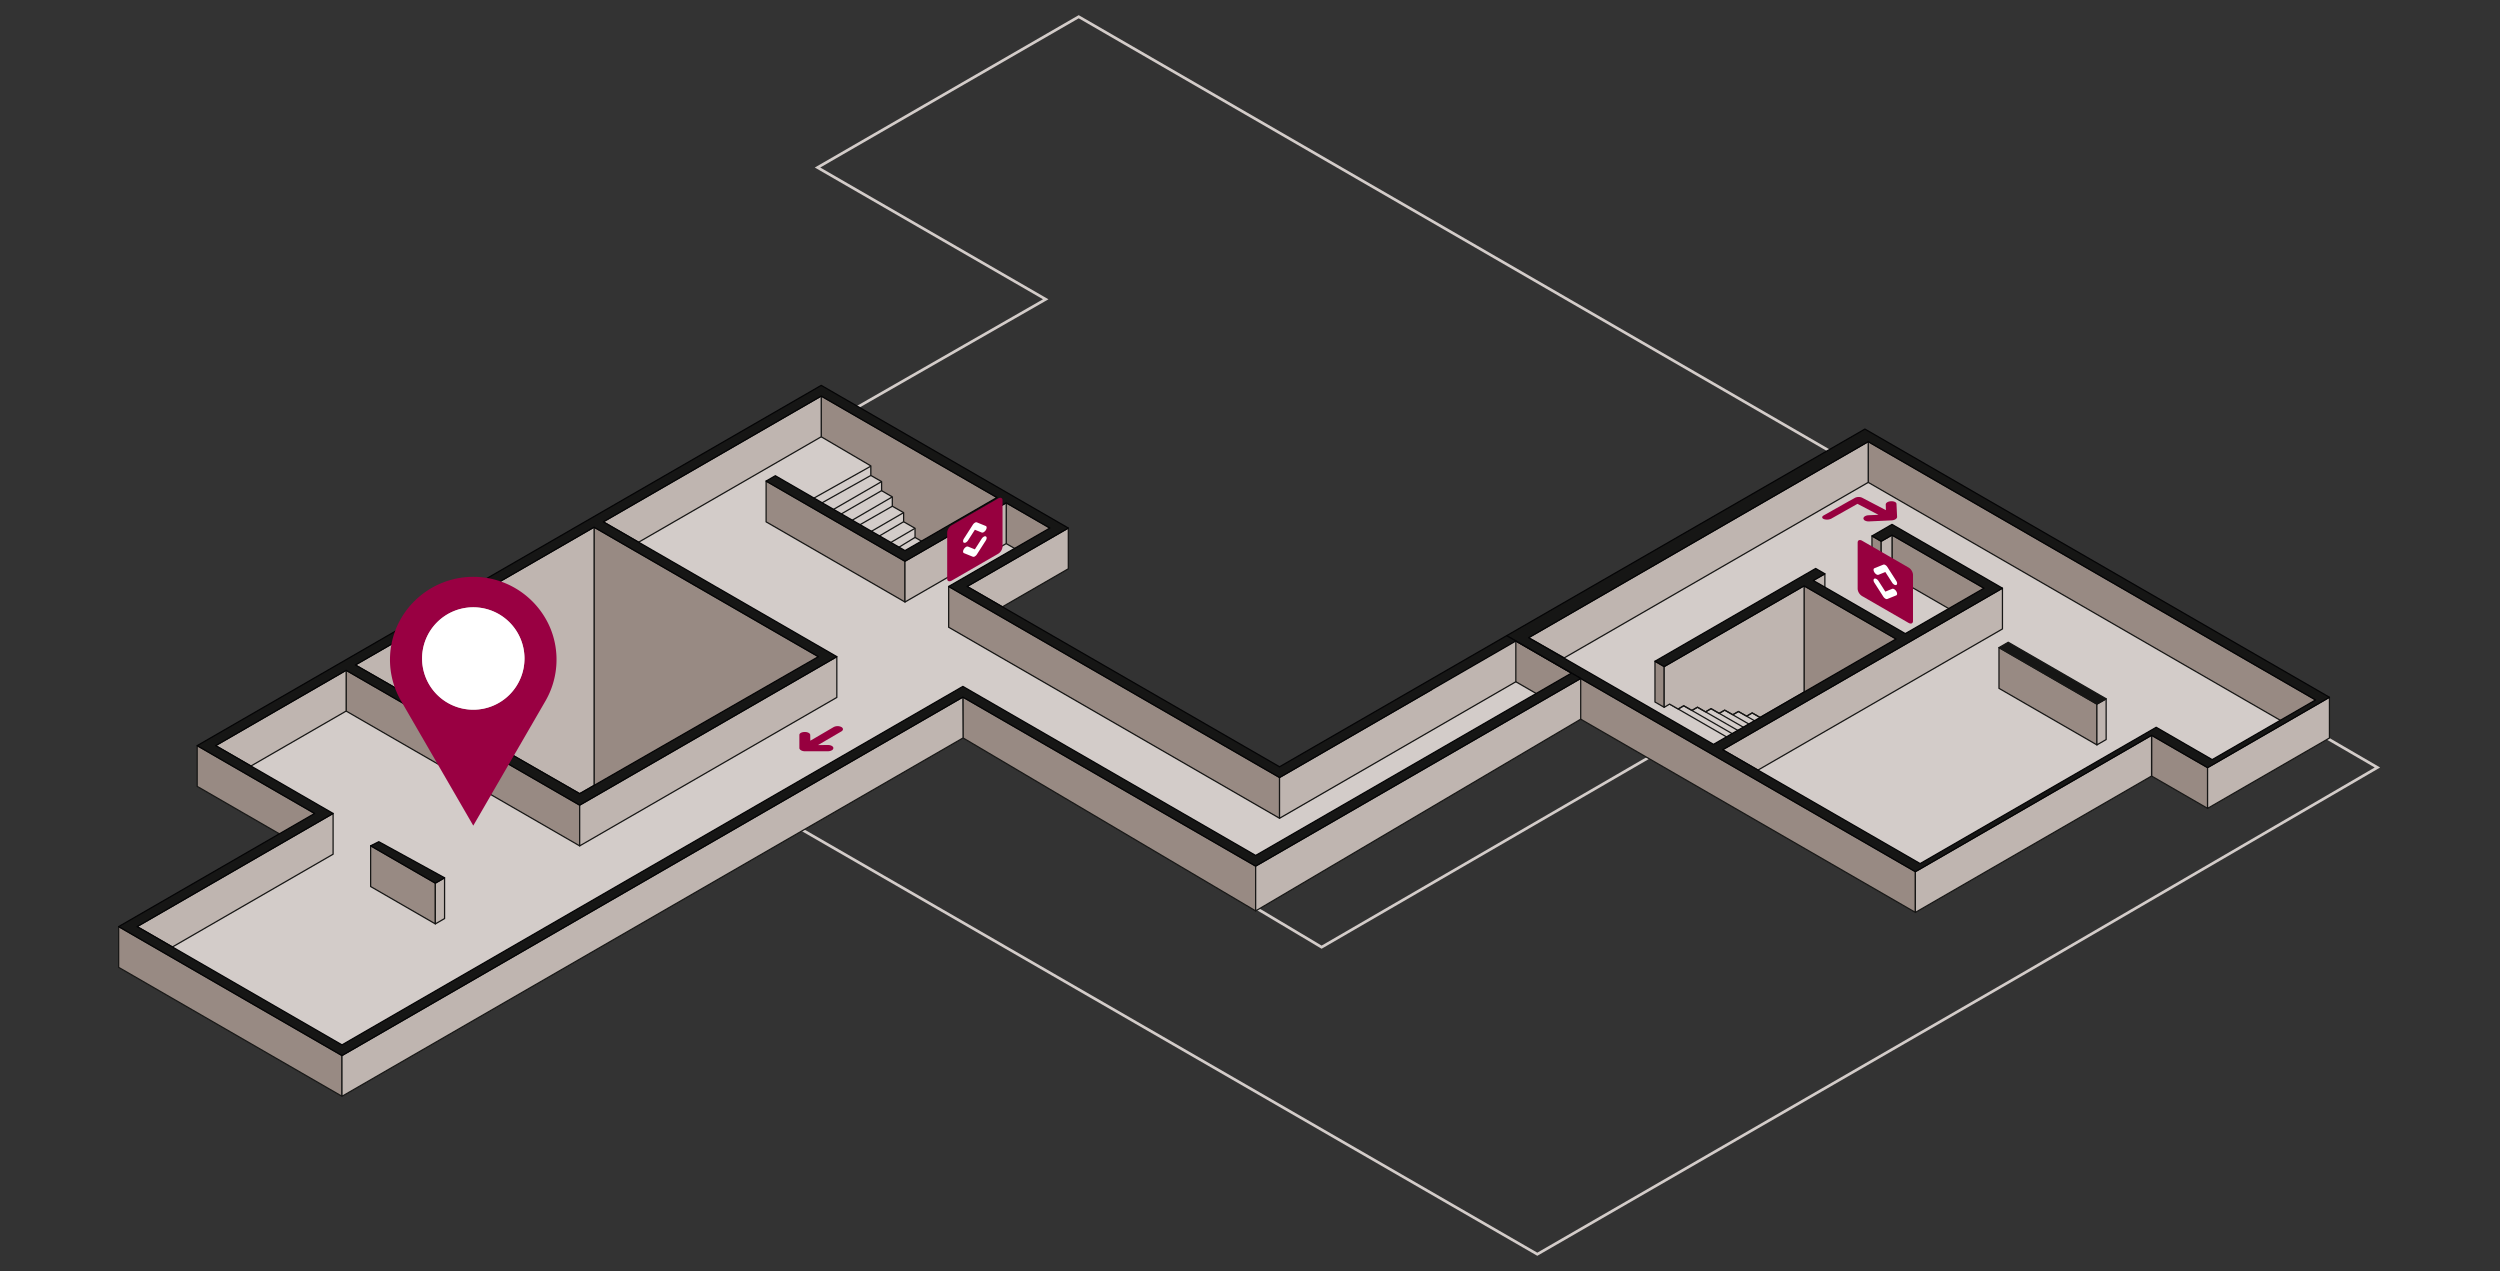 <?xml version="1.0" encoding="UTF-8"?> <svg xmlns="http://www.w3.org/2000/svg" xmlns:xlink="http://www.w3.org/1999/xlink" width="990.31" height="503.55" viewBox="0 0 990.31 503.55"><rect x="0" y="0" width="990.31" height="503.55" fill="#333333" stroke="none"/><defs><clipPath id="clip-P2-S08"><rect width="990.31" height="503.55"></rect></clipPath></defs><g id="P2-S08" clip-path="url(#clip-P2-S08)"><rect width="990.31" height="503.55" fill="rgba(255,255,255,0)"></rect><g id="Grupo_477" data-name="Grupo 477" transform="translate(-66 -455.432)"><g id="Grupo_462" data-name="Grupo 462"><path id="Trazado_883" data-name="Trazado 883" d="M1001.364,241.631l37.408-21.683,1.6-.93-1.6-.941-93.712-55.222,86.161-49.363,1.636-.936-1.632-.943L942.46,60.36,1044.839,1.252l310.564,179.6L1124.4,312.635ZM1044.839,0,940.293,60.36l90.4,52.19-87.78,50.29,95.319,56.17L999.2,241.632l125.193,72.254L1357.578,180.86Z" transform="translate(-551.538 461.432)" fill="#d3ccc9"></path><path id="Trazado_884" data-name="Trazado 884" d="M925.366,560.794l65.788-35.812,141.5,84.431.547.327.552-.32,130.413-75.611,103.7,60.243.54.314.543-.311,93.037-53.275,21.655,11.812.543.3.531-.317,44.8-26.752,20.841,12.118-139.879,81.431L1218.648,730.121Zm-2.216-.028,295.5,170.606,192.371-111.066,141.493-82.37-23-13.376-45.35,27.079-22.187-12.1-93.562,53.576-104.245-60.56-130.957,75.927L991.178,523.734Z" transform="translate(-543.685 221.518)" fill="#d3ccc9"></path><path id="Trazado_885" data-name="Trazado 885" d="M519.907,565.918,765.933,423.967l115.9,68.518,128.762-75.945L984.9,401.7l-93.6,54.081L760.223,380.109l45.691-23.378-96.1-56.24L462.547,443.158l46.526,26.861L431.44,514.841Z" transform="translate(-318.439 323.782)" fill="#d3ccc9"></path><path id="Trazado_886" data-name="Trazado 886" d="M1446.011,414.831l161.913,93.486,93.563-54.028,22.187,12.81,48.273-27.871L1589.24,333.743Z" transform="translate(-783.198 308.549)" fill="#d3ccc9"></path><path id="Trazado_887" data-name="Trazado 887" d="M574.7,599.677v0Z" transform="translate(-384.063 194.124)" fill="#988a83"></path><path id="Línea_389" data-name="Línea 389" d="M0,16.393a.25.25,0,0,1-.25-.25V0A.25.25,0,0,1,0-.25.25.25,0,0,1,.25,0V16.143A.25.25,0,0,1,0,16.393Z" transform="translate(190.634 777.659)" fill="#161615"></path><path id="Trazado_888" data-name="Trazado 888" d="M615.637,607.171v16.143l25.63,14.8V621.968Z" transform="translate(-402.818 183.297)" fill="#988a83"></path><path id="Trazado_889" data-name="Trazado 889" d="M641.267,638.361a.25.25,0,0,1-.125-.034l-25.63-14.8a.25.25,0,0,1-.125-.216V607.171a.25.25,0,0,1,.375-.216l25.63,14.8a.25.25,0,0,1,.125.216v16.143a.25.25,0,0,1-.25.25Zm-25.38-15.192,25.13,14.509V622.113L615.887,607.6Z" transform="translate(-402.818 183.297)" fill="#161615"></path><path id="Trazado_890" data-name="Trazado 890" d="M959.724,388.489V372.346l-55.016-31.763v16.143Z" transform="translate(-535.236 305.417)" fill="#988a83"></path><path id="Trazado_891" data-name="Trazado 891" d="M959.724,388.739a.25.25,0,0,1-.125-.033l-55.016-31.763a.25.25,0,0,1-.125-.217V340.583a.25.25,0,0,1,.375-.217l55.016,31.763a.25.25,0,0,1,.125.217v16.143a.25.25,0,0,1-.25.25Zm-54.766-32.158,54.516,31.475V372.49l-54.516-31.475Z" transform="translate(-535.236 305.417)" fill="#161615"></path><path id="Trazado_892" data-name="Trazado 892" d="M1097.506,382.614V366.471l-17.292-9.985v16.143Z" transform="translate(-615.633 298.132)" fill="#988a83"></path><path id="Trazado_893" data-name="Trazado 893" d="M1097.506,382.864a.25.25,0,0,1-.125-.034l-17.292-9.985a.25.25,0,0,1-.125-.216V356.486a.25.25,0,0,1,.375-.216l17.292,9.985a.25.25,0,0,1,.125.216v16.143a.25.25,0,0,1-.25.25Zm-17.042-10.379,16.792,9.7V366.615l-16.792-9.7Z" transform="translate(-615.633 298.132)" fill="#161615"></path><path id="Trazado_894" data-name="Trazado 894" d="M1014.612,318.612v16.143l-30.006,1.09-2.453-1.43V330.81l-4.523-2.6V324.6l-4.48-2.539v-3.691L968.9,315.9v-3.584l-4.264-2.443v-3.786l-19.648-11.529-.006-16.139Z" transform="translate(-553.687 333.894)" fill="#988a83"></path><path id="Trazado_895" data-name="Trazado 895" d="M984.607,336.095a.25.25,0,0,1-.126-.034l-2.453-1.43a.25.25,0,0,1-.124-.216v-3.461l-4.4-2.531a.25.25,0,0,1-.125-.217v-3.46l-4.353-2.467a.25.25,0,0,1-.127-.217v-3.547l-4.122-2.4a.25.25,0,0,1-.124-.216v-3.439l-4.138-2.371a.25.25,0,0,1-.126-.217v-3.643L944.866,294.77a.25.25,0,0,1-.123-.216l-.006-16.139a.25.25,0,0,1,.375-.217l69.626,40.2a.25.25,0,0,1,.125.217v16.143a.25.25,0,0,1-.241.25l-30.006,1.09Zm-2.2-1.823,2.267,1.321,29.693-1.079V318.756l-69.126-39.908.006,15.563,19.525,11.456a.25.25,0,0,1,.123.216v3.642l4.138,2.371a.25.25,0,0,1,.126.217v3.441l4.122,2.4a.25.25,0,0,1,.124.216v3.545l4.353,2.467a.25.25,0,0,1,.127.217v3.461l4.4,2.531a.25.25,0,0,1,.125.217Z" transform="translate(-553.687 333.894)" fill="#161615"></path><path id="Trazado_896" data-name="Trazado 896" d="M1048.536,498.468l115.977,66.958v17.748l-115.976-68.564V498.468" transform="translate(-601.121 233.092)" fill="#988a83"></path><path id="Trazado_897" data-name="Trazado 897" d="M1164.512,583.424a.249.249,0,0,1-.127-.035l-115.976-68.564a.25.25,0,0,1-.123-.215V498.472a.243.243,0,0,1,0-.027.25.25,0,0,1,.387-.187l115.964,66.951a.25.25,0,0,1,.125.216v17.748a.25.25,0,0,1-.25.25Zm-115.726-68.956,115.476,68.268V565.57L1048.786,498.9Z" transform="translate(-601.121 233.092)" fill="#161615"></path><path id="Trazado_898" data-name="Trazado 898" d="M1554.441,472.283l3.657,2.111v16.143l-3.657-2.111Z" transform="translate(-832.869 245.087)" fill="#988a83"></path><path id="Trazado_899" data-name="Trazado 899" d="M1558.1,490.787a.25.25,0,0,1-.125-.033l-3.657-2.111a.25.25,0,0,1-.125-.217V472.283a.25.25,0,0,1,.375-.217l3.657,2.111a.25.25,0,0,1,.125.217v16.143a.25.25,0,0,1-.25.25Zm-3.407-2.506,3.157,1.823V474.538l-3.157-1.823Z" transform="translate(-832.869 245.087)" fill="#161615"></path><path id="Trazado_900" data-name="Trazado 900" d="M1713.061,380.7l3.657,2.111v16.143l-3.657-2.111Z" transform="translate(-905.531 287.038)" fill="#988a83"></path><path id="Trazado_901" data-name="Trazado 901" d="M1716.718,399.208a.25.25,0,0,1-.125-.034l-3.657-2.111a.25.25,0,0,1-.125-.216V380.7a.25.25,0,0,1,.375-.216l3.657,2.111a.25.25,0,0,1,.125.216v16.143a.25.25,0,0,1-.25.25Zm-3.407-2.506,3.157,1.823V382.959l-3.157-1.823Z" transform="translate(-905.531 287.038)" fill="#161615"></path><path id="Trazado_902" data-name="Trazado 902" d="M1727.7,380.04v16.143l36.448,21.047V401.087L1727.7,380.042" transform="translate(-912.236 287.342)" fill="#988a83"></path><path id="Trazado_903" data-name="Trazado 903" d="M1764.15,417.48a.25.25,0,0,1-.125-.034L1727.577,396.4a.25.25,0,0,1-.125-.216V380.04h.248l.124-.214,36.452,21.045a.25.25,0,0,1,.125.216V417.23a.25.25,0,0,1-.25.25Zm-36.2-21.441L1763.9,416.8V401.232l-35.948-20.755Z" transform="translate(-912.236 287.342)" fill="#161615"></path><path id="Trazado_904" data-name="Trazado 904" d="M1844.7,500.845V484.7L1805.9,462.3v16.143Z" transform="translate(-948.061 249.658)" fill="#988a83"></path><path id="Trazado_905" data-name="Trazado 905" d="M1844.7,501.095a.25.25,0,0,1-.125-.033l-38.793-22.4a.25.25,0,0,1-.125-.217V462.3a.25.25,0,0,1,.375-.217l38.793,22.4a.25.25,0,0,1,.125.217v16.143a.25.25,0,0,1-.25.25ZM1806.155,478.3l38.293,22.109V484.846l-38.293-22.108Z" transform="translate(-948.061 249.658)" fill="#161615"></path><path id="Trazado_906" data-name="Trazado 906" d="M1887.534,430.207V414.065L1710.313,311.745v16.143Z" transform="translate(-904.271 318.626)" fill="#988a83"></path><path id="Trazado_907" data-name="Trazado 907" d="M1887.534,430.457a.25.25,0,0,1-.125-.034L1710.188,328.1a.25.25,0,0,1-.125-.217V311.745a.25.25,0,0,1,.375-.216l177.221,102.319a.25.25,0,0,1,.125.216v16.143a.25.25,0,0,1-.25.25ZM1710.563,327.744l176.721,102.03V414.209l-176.721-102.03Z" transform="translate(-904.271 318.626)" fill="#161615"></path><path id="Trazado_908" data-name="Trazado 908" d="M1917.441,526.4v16.143l22.187,12.809V539.209Z" transform="translate(-999.153 220.297)" fill="#988a83"></path><path id="Trazado_909" data-name="Trazado 909" d="M1939.627,555.6a.25.25,0,0,1-.125-.034l-22.187-12.809a.25.25,0,0,1-.125-.216V526.4a.25.25,0,0,1,.375-.216l22.187,12.81a.25.25,0,0,1,.125.216v16.143a.25.25,0,0,1-.25.25Zm-21.937-13.2,21.687,12.521V539.353l-21.687-12.521Z" transform="translate(-999.153 220.297)" fill="#161615"></path><path id="Trazado_910" data-name="Trazado 910" d="M1663.426,417.152v42.333l36.448-5.147V438.2Z" transform="translate(-882.794 270.341)" fill="#988a83"></path><path id="Trazado_911" data-name="Trazado 911" d="M1663.426,459.736a.25.25,0,0,1-.25-.25V417.152a.25.25,0,0,1,.375-.217L1700,437.979a.25.25,0,0,1,.125.217v16.143a.25.25,0,0,1-.215.248l-36.448,5.147Zm.25-42.15V459.2l35.948-5.077V438.34Z" transform="translate(-882.794 270.341)" fill="#161615"></path><path id="Trazado_912" data-name="Trazado 912" d="M1446.011,453.587l161.913,93.481v16.143L1446.011,469.73Z" transform="translate(-783.198 253.651)" fill="#988a83"></path><path id="Trazado_913" data-name="Trazado 913" d="M1607.924,563.461a.25.25,0,0,1-.125-.034l-161.913-93.481a.25.25,0,0,1-.125-.216V453.587a.25.25,0,0,1,.375-.216l161.913,93.481a.25.25,0,0,1,.125.216v16.143a.25.25,0,0,1-.25.25Zm-161.663-93.875,161.413,93.192V547.212L1446.261,454.02Z" transform="translate(-783.198 253.651)" fill="#161615"></path><path id="Trazado_914" data-name="Trazado 914" d="M1038.145,417.623v16.143l131.073,75.675V493.3Z" transform="translate(-596.362 270.126)" fill="#988a83"></path><path id="Trazado_915" data-name="Trazado 915" d="M1169.218,509.691a.25.25,0,0,1-.125-.034L1038.02,433.982a.25.25,0,0,1-.125-.216V417.623a.25.25,0,0,1,.375-.216l131.073,75.675a.25.25,0,0,1,.125.216v16.143a.25.25,0,0,1-.25.25ZM1038.4,433.622l130.573,75.386V493.442L1038.4,418.056Z" transform="translate(-596.362 270.126)" fill="#161615"></path><path id="Trazado_916" data-name="Trazado 916" d="M597.726,478.9l92.512,53.412v16.143l-92.512-53.412V478.9" transform="translate(-394.612 242.057)" fill="#988a83"></path><path id="Trazado_917" data-name="Trazado 917" d="M690.238,548.7a.25.25,0,0,1-.125-.034L597.6,495.256a.25.25,0,0,1-.125-.217V478.9a.25.25,0,0,1,.375-.216l92.512,53.412a.25.25,0,0,1,.125.216v16.143a.25.25,0,0,1-.25.25ZM597.976,494.9l92.012,53.123V532.452l-92.012-53.123Z" transform="translate(-394.612 242.057)" fill="#161615"></path><path id="Trazado_918" data-name="Trazado 918" d="M778.943,374.27l88.856,51.3v16.143l-88.856,47.867Z" transform="translate(-477.625 289.985)" fill="#988a83"></path><path id="Trazado_919" data-name="Trazado 919" d="M778.943,489.832a.25.25,0,0,1-.25-.25V374.27a.25.25,0,0,1,.375-.216l88.856,51.3a.25.25,0,0,1,.125.216v16.143a.25.25,0,0,1-.131.22L779.062,489.8A.25.25,0,0,1,778.943,489.832Zm.25-115.128V489.163l88.356-47.6V425.716Z" transform="translate(-477.625 289.985)" fill="#161615"></path><path id="Trazado_920" data-name="Trazado 920" d="M535.369,576.971V560.828l-46.526-26.862v16.142Z" transform="translate(-344.735 216.831)" fill="#988a83"></path><path id="Trazado_921" data-name="Trazado 921" d="M535.369,577.221a.25.25,0,0,1-.125-.034l-46.526-26.862a.25.25,0,0,1-.125-.216V533.966a.25.25,0,0,1,.375-.216l46.526,26.862a.25.25,0,0,1,.125.216v16.142a.25.25,0,0,1-.25.25Zm-46.276-27.256,46.026,26.573V560.972L489.093,534.4Z" transform="translate(-344.735 216.831)" fill="#161615"></path><path id="Trazado_922" data-name="Trazado 922" d="M431.439,666.244l88.468,51.077v16.143l-88.468-51.077Z" transform="translate(-318.439 156.236)" fill="#988a83"></path><path id="Trazado_923" data-name="Trazado 923" d="M519.907,733.714a.25.25,0,0,1-.125-.034L431.314,682.6a.25.25,0,0,1-.125-.216V666.244a.25.25,0,0,1,.375-.216L520.032,717.1a.25.25,0,0,1,.125.216v16.143a.25.25,0,0,1-.25.25Zm-88.218-51.471,87.968,50.788V717.465l-87.968-50.789Z" transform="translate(-318.439 156.236)" fill="#161615"></path><line id="Línea_390" data-name="Línea 390" x2="22.558" y2="13" transform="translate(727.373 734.344)" fill="#988a83"></line><path id="Línea_391" data-name="Línea 391" d="M22.433,13.217-.125.217l.25-.433,22.558,13Z" transform="translate(727.373 734.344)" fill="#161615"></path><path id="Trazado_924" data-name="Trazado 924" d="M2006.655,498.607V514.75l-48.273,27.87V526.478Z" transform="translate(-1017.908 233.028)" fill="#bfb5b0"></path><path id="Trazado_925" data-name="Trazado 925" d="M1958.382,542.87a.25.25,0,0,1-.25-.25V526.478a.25.25,0,0,1,.125-.216l48.273-27.871a.25.25,0,0,1,.375.217V514.75a.25.25,0,0,1-.125.216l-48.273,27.87A.25.25,0,0,1,1958.382,542.87Zm.25-16.248v15.565l47.773-27.581V499.04Z" transform="translate(-1017.908 233.028)" fill="#161615"></path><path id="Trazado_926" data-name="Trazado 926" d="M1838.352,542.542V526.4l-93.562,54.023v16.143Z" transform="translate(-920.064 220.297)" fill="#bfb5b0"></path><path id="Trazado_927" data-name="Trazado 927" d="M1744.79,596.814a.25.25,0,0,1-.25-.25V580.421a.25.25,0,0,1,.125-.216l93.563-54.023a.25.25,0,0,1,.375.216v16.143a.25.25,0,0,1-.125.216l-93.562,54.023A.25.25,0,0,1,1744.79,596.814Zm.25-16.249v15.566L1838.1,542.4V526.832Z" transform="translate(-920.064 220.297)" fill="#161615"></path><path id="Trazado_928" data-name="Trazado 928" d="M1881.146,499.739l-3.656,2.111v16.143l3.656-2.111Z" transform="translate(-980.852 232.51)" fill="#bfb5b0"></path><path id="Trazado_929" data-name="Trazado 929" d="M1877.49,518.243a.25.25,0,0,1-.25-.25V501.849a.25.25,0,0,1,.125-.216l3.656-2.111a.25.25,0,0,1,.375.216v16.143a.25.25,0,0,1-.125.216l-3.656,2.111A.25.25,0,0,1,1877.49,518.243Zm.25-16.249V517.56l3.156-1.822V500.172Z" transform="translate(-980.852 232.51)" fill="#161615"></path><path id="Trazado_930" data-name="Trazado 930" d="M1724.087,380.04l-4.279,2.471v16.143l4.279-2.471V380.044" transform="translate(-908.62 287.342)" fill="#bfb5b0"></path><path id="Trazado_931" data-name="Trazado 931" d="M1719.808,398.9a.25.25,0,0,1-.25-.25V382.511a.25.25,0,0,1,.125-.216l4.279-2.471.127.22h.248v16.139a.25.25,0,0,1-.125.217l-4.279,2.471A.25.25,0,0,1,1719.808,398.9Zm.25-16.248v15.565l3.779-2.182V380.473Z" transform="translate(-908.62 287.342)" fill="#161615"></path><path id="Trazado_932" data-name="Trazado 932" d="M1616.593,417.152v42.086L1599.161,469.3l-3.125-1.8-2.192,1.272-3.259-1.843-2.192,1.272-3.242-1.806-2.192,1.272-3.208-1.856-2.192,1.272-3.194-1.845-2.192,1.272-3.247-1.842-2.192,1.272-3.4-1.94-2.144,1.281V449.14Z" transform="translate(-835.96 270.341)" fill="#bfb5b0"></path><path id="Trazado_933" data-name="Trazado 933" d="M1599.161,469.548a.249.249,0,0,1-.125-.033l-3-1.725-2.067,1.2a.25.25,0,0,1-.249,0l-3.134-1.772-2.068,1.2a.25.25,0,0,1-.247,0l-3.118-1.737-2.069,1.2a.25.25,0,0,1-.251,0l-3.082-1.783-2.067,1.2a.25.25,0,0,1-.25,0l-3.069-1.772-2.067,1.2a.25.25,0,0,1-.249,0l-3.122-1.771-2.068,1.2a.25.25,0,0,1-.249,0l-3.274-1.868-2.019,1.206a.25.25,0,0,1-.378-.215V449.14a.25.25,0,0,1,.125-.217l55.4-31.987a.25.25,0,0,1,.375.217v42.086a.25.25,0,0,1-.125.217l-17.432,10.059A.25.25,0,0,1,1599.161,469.548Zm-3.125-2.3a.25.25,0,0,1,.125.033l3,1.725,17.182-9.915V417.585l-54.9,31.7v15.558l1.766-1.055a.25.25,0,0,1,.252,0l3.276,1.869,2.068-1.2a.25.25,0,0,1,.249,0l3.122,1.771,2.068-1.2a.25.25,0,0,1,.25,0l3.069,1.772,2.067-1.2a.25.25,0,0,1,.251,0l3.082,1.783,2.067-1.2a.25.25,0,0,1,.247,0l3.118,1.737,2.069-1.2a.25.25,0,0,1,.249,0l3.134,1.772,2.068-1.2A.25.25,0,0,1,1596.037,467.251Z" transform="translate(-835.96 270.341)" fill="#161615"></path><path id="Trazado_934" data-name="Trazado 934" d="M1596.6,311.746v16.143l-120.41,69.519-14.114-7.994Z" transform="translate(-790.558 318.626)" fill="#bfb5b0"></path><path id="Trazado_935" data-name="Trazado 935" d="M1476.189,397.657a.25.25,0,0,1-.123-.032l-14.114-7.994a.25.25,0,0,1,0-.434l134.523-77.667a.25.25,0,0,1,.375.216v16.143a.25.25,0,0,1-.125.216l-120.41,69.519A.25.25,0,0,1,1476.189,397.657Zm-13.61-8.246,13.609,7.708,120.161-69.375V312.179Z" transform="translate(-790.558 318.626)" fill="#161615"></path><path id="Trazado_936" data-name="Trazado 936" d="M1674.758,408.371l-4.586,2.648v2.111l4.586.536Z" transform="translate(-885.884 274.364)" fill="#bfb5b0"></path><path id="Trazado_937" data-name="Trazado 937" d="M1674.758,413.916l-.029,0-4.586-.536a.25.25,0,0,1-.221-.248v-2.111a.25.25,0,0,1,.125-.217l4.586-2.648a.25.25,0,0,1,.375.217v5.3a.25.25,0,0,1-.25.25Zm-4.336-1.009,4.086.478V408.8l-4.086,2.359Z" transform="translate(-885.884 274.364)" fill="#161615"></path><path id="Trazado_938" data-name="Trazado 938" d="M1714.744,418.868v16.143l-96.851,55.917-13.99-8.065Z" transform="translate(-855.526 269.555)" fill="#bfb5b0"></path><path id="Trazado_939" data-name="Trazado 939" d="M1617.894,491.178a.25.25,0,0,1-.125-.033l-13.99-8.065a.25.25,0,0,1,0-.433l110.841-63.994a.25.25,0,0,1,.375.216v16.143a.25.25,0,0,1-.125.216l-96.851,55.917A.25.25,0,0,1,1617.894,491.178Zm-13.49-8.315,13.49,7.777,96.6-55.772V419.3Z" transform="translate(-855.526 269.555)" fill="#161615"></path><path id="Trazado_940" data-name="Trazado 940" d="M594.69,640.465l245.947-142,.079,16.189L594.69,656.608Z" transform="translate(-393.222 233.092)" fill="#bfb5b0"></path><path id="Trazado_941" data-name="Trazado 941" d="M594.69,656.858a.25.25,0,0,1-.25-.25V640.465a.25.25,0,0,1,.125-.216l245.947-142a.25.25,0,0,1,.375.215l.079,16.189a.25.25,0,0,1-.125.218L594.815,656.824A.25.25,0,0,1,594.69,656.858Zm.25-16.248v15.565L840.465,514.512l-.076-15.613Z" transform="translate(-393.222 233.092)" fill="#161615"></path><path id="Trazado_942" data-name="Trazado 942" d="M666.588,630.581l-3.656,2.111v16.143l3.656-2.111Z" transform="translate(-424.483 172.573)" fill="#bfb5b0"></path><path id="Trazado_943" data-name="Trazado 943" d="M662.932,649.085a.25.25,0,0,1-.25-.25V632.692a.25.25,0,0,1,.125-.216l3.656-2.111a.25.25,0,0,1,.375.216v16.143a.25.25,0,0,1-.125.216l-3.656,2.111A.25.25,0,0,1,662.932,649.085Zm.25-16.249V648.4l3.156-1.822V631.014Z" transform="translate(-424.483 172.573)" fill="#161615"></path><path id="Trazado_944" data-name="Trazado 944" d="M502.337,508.74,554.03,478.9v16.143l-37.712,21.772Z" transform="translate(-350.917 242.057)" fill="#bfb5b0"></path><path id="Trazado_945" data-name="Trazado 945" d="M516.318,517.061a.25.25,0,0,1-.125-.034l-13.98-8.072a.25.25,0,0,1,0-.433L553.9,478.68a.25.25,0,0,1,.375.217v16.143a.25.25,0,0,1-.125.217l-37.712,21.772A.25.25,0,0,1,516.318,517.061Zm-13.48-8.322,13.48,7.783L553.78,494.9V479.329Z" transform="translate(-350.917 242.057)" fill="#161615"></path><path id="Trazado_946" data-name="Trazado 946" d="M604.473,428.858l88.856,50.987,5.692-3.268V374.27Z" transform="translate(-397.703 289.985)" fill="#bfb5b0"></path><path id="Trazado_947" data-name="Trazado 947" d="M693.329,480.094a.249.249,0,0,1-.124-.033l-88.856-50.987a.25.25,0,0,1,0-.433L698.9,374.053a.25.25,0,0,1,.375.216V476.577a.25.25,0,0,1-.126.217l-5.692,3.268A.25.25,0,0,1,693.329,480.094Zm-88.355-51.237,88.355,50.7,5.442-3.124V374.7Z" transform="translate(-397.703 289.985)" fill="#161615"></path><path id="Trazado_948" data-name="Trazado 948" d="M785.695,328.254l13.98,8.072,72.349-41.769V278.421Z" transform="translate(-480.719 333.892)" fill="#bfb5b0"></path><path id="Trazado_949" data-name="Trazado 949" d="M799.675,336.576a.25.25,0,0,1-.125-.034l-13.98-8.072a.25.25,0,0,1,0-.433L871.9,278.2a.25.25,0,0,1,.375.217v16.136a.25.25,0,0,1-.125.217L799.8,336.542A.25.25,0,0,1,799.675,336.576Zm-13.48-8.322,13.48,7.783,72.1-41.624V278.854Z" transform="translate(-480.719 333.892)" fill="#161615"></path><path id="Trazado_950" data-name="Trazado 950" d="M1006.229,379.631l40.094-23.145v16.143l-40.094,23.146Z" transform="translate(-581.741 298.131)" fill="#bfb5b0"></path><path id="Trazado_951" data-name="Trazado 951" d="M1006.229,396.024a.25.25,0,0,1-.25-.25V379.631a.25.25,0,0,1,.125-.217L1046.2,356.27a.25.25,0,0,1,.375.216v16.143a.25.25,0,0,1-.125.216l-40.094,23.146A.25.25,0,0,1,1006.229,396.024Zm.25-16.249v15.566l39.594-22.857V356.919Z" transform="translate(-581.741 298.131)" fill="#161615"></path><path id="Trazado_952" data-name="Trazado 952" d="M1091.725,374.909l-40.09,23.146,13.983,8.07,26.107-15.073Z" transform="translate(-602.541 289.692)" fill="#bfb5b0"></path><path id="Trazado_953" data-name="Trazado 953" d="M1065.617,406.375a.25.25,0,0,1-.125-.033l-13.983-8.07a.25.25,0,0,1,0-.433l40.09-23.146a.25.25,0,0,1,.375.217v16.143a.25.25,0,0,1-.125.216l-26.107,15.073A.25.25,0,0,1,1065.617,406.375Zm-13.483-8.32,13.483,7.782,25.857-14.929V375.342Z" transform="translate(-602.541 289.692)" fill="#161615"></path><path id="Trazado_954" data-name="Trazado 954" d="M1391.309,500.989V484.846l-128.762,74.341v17.748Z" transform="translate(-699.156 239.332)" fill="#bfb5b0"></path><path id="Trazado_955" data-name="Trazado 955" d="M1391.309,484.6a.25.25,0,0,1,.25.25v16.144a.25.25,0,0,1-.123.215L1262.674,577.15a.25.25,0,0,1-.377-.215V559.186a.25.25,0,0,1,.125-.216l128.762-74.341A.25.25,0,0,1,1391.309,484.6Zm-.25,16.251V485.279L1262.8,559.331V576.5Z" transform="translate(-699.156 239.332)" fill="#161615"></path><path id="Trazado_956" data-name="Trazado 956" d="M1373.616,457.471v16.143l-93.6,54.081V511.552l60.309-34.845" transform="translate(-707.158 251.872)" fill="#bfb5b0"></path><path id="Trazado_957" data-name="Trazado 957" d="M1280.014,527.944a.25.25,0,0,1-.25-.25V511.552a.25.25,0,0,1,.125-.216L1340.2,476.49l.25.433L1280.264,511.7v15.565l93.1-53.792v-16h.5v16.143a.25.25,0,0,1-.125.216l-93.6,54.081A.25.25,0,0,1,1280.014,527.944Z" transform="translate(-707.158 251.872)" fill="#161615"></path><path id="Trazado_958" data-name="Trazado 958" d="M768.439,527.746,870.3,468.937v16.143L768.439,543.888Z" transform="translate(-472.814 246.62)" fill="#bfb5b0"></path><path id="Trazado_959" data-name="Trazado 959" d="M768.439,544.138a.25.25,0,0,1-.25-.25V527.746a.25.25,0,0,1,.125-.216L870.175,468.72a.25.25,0,0,1,.375.216v16.143a.25.25,0,0,1-.125.216L768.564,544.1A.25.25,0,0,1,768.439,544.138Zm.25-16.248v15.565L870.05,484.935V469.37Z" transform="translate(-472.814 246.62)" fill="#161615"></path><path id="Trazado_960" data-name="Trazado 960" d="M522.567,599.677V583.534l-77.634,44.821,13.98,8.072Z" transform="translate(-324.62 194.124)" fill="#bfb5b0"></path><path id="Trazado_961" data-name="Trazado 961" d="M458.914,636.677a.25.25,0,0,1-.125-.034l-13.98-8.072a.25.25,0,0,1,0-.433l77.634-44.821a.25.25,0,0,1,.375.216v16.142a.25.25,0,0,1-.125.216l-63.653,36.751A.25.25,0,0,1,458.914,636.677Zm-13.48-8.322,13.48,7.783,63.4-36.606V583.967Z" transform="translate(-324.62 194.124)" fill="#161615"></path><path id="Trazado_962" data-name="Trazado 962" d="M1592.957,516.246l-19.341-11.12-2.067,1.2-.251-.432,2.192-1.272a.25.25,0,0,1,.25,0l19.466,11.192Z" transform="translate(-840.647 230.174)" fill="#161615"></path><path id="Trazado_963" data-name="Trazado 963" d="M1601.783,516.6l-18.132-10.424-2.067,1.2-.251-.432,2.192-1.272a.25.25,0,0,1,.25,0l18.257,10.5Z" transform="translate(-845.245 229.692)" fill="#161615"></path><path id="Trazado_964" data-name="Trazado 964" d="M1607.938,515.483l-14.346-8.248-2.067,1.2-.251-.432,2.192-1.272a.25.25,0,0,1,.25,0l14.471,8.32Z" transform="translate(-849.799 229.208)" fill="#161615"></path><path id="Trazado_965" data-name="Trazado 965" d="M1614.7,514.721l-11.147-6.409-2.067,1.2-.251-.432,2.192-1.272a.25.25,0,0,1,.25,0l11.272,6.481Z" transform="translate(-854.363 228.715)" fill="#161615"></path><path id="Trazado_966" data-name="Trazado 966" d="M1622.379,514.355l-8.8-5.058-2.067,1.2-.251-.432,2.192-1.272a.25.25,0,0,1,.25,0l8.922,5.13Z" transform="translate(-858.956 228.264)" fill="#161615"></path><path id="Trazado_967" data-name="Trazado 967" d="M1629.292,513.6l-5.651-3.249-2.067,1.2-.251-.432,2.192-1.272a.25.25,0,0,1,.25,0l5.777,3.321Z" transform="translate(-863.563 227.781)" fill="#161615"></path><line id="Línea_392" data-name="Línea 392" x1="19.343" y2="10.854" transform="translate(391.61 643.764)" fill="#988a83"></line><path id="Línea_393" data-name="Línea 393" d="M.122,11.072l-.245-.436L19.22-.218l.245.436Z" transform="translate(391.61 643.764)" fill="#161615"></path><line id="Línea_394" data-name="Línea 394" x1="22.519" y2="12.636" transform="translate(388.434 640.091)" fill="#988a83"></line><path id="Línea_395" data-name="Línea 395" d="M.122,12.854l-.245-.436L22.4-.218l.245.436Z" transform="translate(388.434 640.091)" fill="#161615"></path><line id="Línea_396" data-name="Línea 396" x1="19.371" y2="11.192" transform="translate(395.847 646.207)" fill="#988a83"></line><path id="Línea_397" data-name="Línea 397" d="M.125,11.408l-.25-.433L19.246-.216l.25.433Z" transform="translate(395.847 646.207)" fill="#161615"></path><line id="Línea_398" data-name="Línea 398" x1="16.362" y2="9.447" transform="translate(398.854 649.792)" fill="#988a83"></line><path id="Línea_399" data-name="Línea 399" d="M.125,9.664l-.25-.433L16.237-.217l.25.433Z" transform="translate(398.854 649.792)" fill="#161615"></path><line id="Línea_400" data-name="Línea 400" x1="17.185" y2="9.996" transform="translate(402.278 652.266)" fill="#988a83"></line><path id="Línea_401" data-name="Línea 401" d="M.126,10.212-.126,9.78l17.185-10,.251.432Z" transform="translate(402.278 652.266)" fill="#161615"></path><line id="Línea_402" data-name="Línea 402" x1="13.542" y2="7.743" transform="translate(405.92 655.957)" fill="#988a83"></line><path id="Línea_403" data-name="Línea 403" d="M.124,7.96l-.248-.434L13.418-.217l.248.434Z" transform="translate(405.92 655.957)" fill="#161615"></path><line id="Línea_404" data-name="Línea 404" x1="12.99" y2="7.532" transform="translate(410.954 658.496)" fill="#988a83"></line><path id="Línea_405" data-name="Línea 405" d="M.125,7.748l-.251-.433L12.864-.216l.251.433Z" transform="translate(410.954 658.496)" fill="#161615"></path><line id="Línea_406" data-name="Línea 406" x1="10.56" y2="6.191" transform="translate(413.383 662.102)" fill="#988a83"></line><path id="Línea_407" data-name="Línea 407" d="M.126,6.407l-.253-.431L10.434-.216l.253.431Z" transform="translate(413.383 662.102)" fill="#161615"></path><line id="Línea_408" data-name="Línea 408" x1="9.803" y2="5.73" transform="translate(418.662 664.704)" fill="#988a83"></line><path id="Línea_409" data-name="Línea 409" d="M.126,5.946l-.252-.432,9.8-5.73.252.432Z" transform="translate(418.662 664.704)" fill="#161615"></path><line id="Línea_410" data-name="Línea 410" x1="6.618" y2="4.034" transform="translate(421.848 668.31)" fill="#988a83"></line><path id="Línea_411" data-name="Línea 411" d="M.13,4.248l-.26-.427L6.488-.213l.26.427Z" transform="translate(421.848 668.31)" fill="#161615"></path><path id="Trazado_968" data-name="Trazado 968" d="M1587.931,302.559,1446.011,384.4l161.913,93.48,93.562-54.023,22.187,12.809,48.273-27.87ZM1703.315,420.7l-93.5,53.991-78.235-45.1,110.841-63.994-43.755-25.262-7.932,4.58,3.657,2.111,4.275-2.469,36.452,21.045-31.177,18-36.449-21.044,4.586-2.648-3.656-2.111-63.646,36.746,3.657,2.111,55.4-31.987,36.448,21.043-72.332,41.754L1454.717,385.2l134.523-77.667,177.222,102.319L1725.5,433.5Z" transform="translate(-783.198 322.835)" fill="#161615"></path><path id="Trazado_969" data-name="Trazado 969" d="M1587.931,302.309a.25.25,0,0,1,.125.034l184.016,106.242a.25.25,0,0,1,0,.433l-48.273,27.87a.25.25,0,0,1-.25,0l-22.062-12.737-93.437,53.95a.25.25,0,0,1-.25,0l-161.913-93.48a.25.25,0,0,1,0-.433l141.92-81.845A.25.25,0,0,1,1587.931,302.309ZM1771.446,408.8,1587.931,302.848,1446.511,384.4,1607.924,477.6l93.437-53.95a.25.25,0,0,1,.25,0l22.062,12.737ZM1589.24,307.287a.25.25,0,0,1,.125.034L1766.587,409.64a.25.25,0,0,1,0,.433l-40.961,23.648a.25.25,0,0,1-.25,0l-22.061-12.737-93.38,53.919a.25.25,0,0,1-.25,0l-78.235-45.1a.25.25,0,0,1,0-.433l110.466-63.778-43.255-24.973-7.432,4.291,3.157,1.823,4.15-2.4a.25.25,0,0,1,.25,0l36.452,21.045a.25.25,0,0,1,0,.433l-31.177,18a.25.25,0,0,1-.25,0l-36.449-21.044a.25.25,0,0,1,0-.433l4.211-2.431-3.156-1.822-63.146,36.457,3.157,1.823,55.278-31.915a.25.25,0,0,1,.25,0l36.448,21.043a.25.25,0,0,1,0,.433l-72.332,41.754a.25.25,0,0,1-.25,0l-73.231-42.251a.25.25,0,0,1,0-.433l134.523-77.667A.25.25,0,0,1,1589.24,307.287Zm176.722,102.569L1589.24,307.826,1455.217,385.2l72.73,41.962,71.832-41.465-35.948-20.754-55.278,31.915a.25.25,0,0,1-.25,0l-3.657-2.111a.25.25,0,0,1,0-.433l63.646-36.746a.25.25,0,0,1,.25,0l3.656,2.111a.25.25,0,0,1,0,.433l-4.211,2.431,35.949,20.755,30.677-17.708-35.952-20.757-4.15,2.4a.25.25,0,0,1-.25,0l-3.657-2.111a.25.25,0,0,1,0-.433l7.932-4.58a.25.25,0,0,1,.25,0l43.755,25.262a.25.25,0,0,1,0,.433l-110.466,63.778L1609.81,474.4l93.38-53.919a.25.25,0,0,1,.25,0l22.061,12.737Z" transform="translate(-783.198 322.835)" fill="#040405"></path><path id="Trazado_970" data-name="Trazado 970" d="M1848.354,480.806l-3.656,2.111-38.793-22.4,3.656-2.111Z" transform="translate(-948.061 251.442)" fill="#161615"></path><path id="Trazado_971" data-name="Trazado 971" d="M1844.7,483.167a.25.25,0,0,1-.125-.033l-38.793-22.4a.25.25,0,0,1,0-.433l3.656-2.111a.25.25,0,0,1,.25,0l38.793,22.4a.25.25,0,0,1,0,.433l-3.656,2.111A.25.25,0,0,1,1844.7,483.167ZM1806.4,460.52l38.293,22.108,3.156-1.822L1809.561,458.7Z" transform="translate(-948.061 251.442)" fill="#161615"></path><path id="Trazado_972" data-name="Trazado 972" d="M981.251,369.775l-89.956,51.936L767.533,350.283l40.09-23.146-97.885-56.514L462.547,413.333l46.526,26.862-77.634,44.822,88.468,51.077,245.947-142,115.975,66.958,128.762-74.341ZM619.757,326.792l88.856,51.3-94.548,54.273-88.856-50.987ZM881.829,456.833,765.853,389.875l-245.946,142-81.156-46.855,77.634-44.822L469.86,413.333l51.693-29.843L614.065,436.9l101.861-58.81-92.509-53.41,86.322-49.829,69.626,40.19-36.441,21.037-51.356-29.654-3.657,2.111L742.927,340.3l40.094-23.145,17.292,9.985-40.09,23.146L891.295,425.96l93.6-54.081,22.039,12.724Z" transform="translate(-318.439 337.463)" fill="#161615"></path><path id="Trazado_973" data-name="Trazado 973" d="M709.738,270.374a.25.25,0,0,1,.125.033l97.885,56.514a.25.25,0,0,1,0,.433l-39.715,22.929,123.262,71.139,89.831-51.864a.25.25,0,0,1,.25,0l29.34,16.94a.25.25,0,0,1,0,.433L881.954,461.271a.25.25,0,0,1-.25,0l-115.85-66.886L520.032,536.311a.25.25,0,0,1-.25,0l-88.468-51.077a.25.25,0,0,1,0-.433l77.259-44.605L462.422,413.55a.25.25,0,0,1,0-.433L709.613,270.408A.25.25,0,0,1,709.738,270.374Zm97.385,56.764-97.385-56.225L463.047,413.333,509.2,439.978a.25.25,0,0,1,0,.433l-77.259,44.605,87.968,50.788L765.729,393.88a.25.25,0,0,1,.25,0l115.85,66.886,128.262-74.052-3.156-1.822L881.954,457.05a.25.25,0,0,1-.25,0L765.853,390.163,520.032,532.089a.25.25,0,0,1-.25,0l-81.156-46.855a.25.25,0,0,1,0-.433l77.259-44.605L469.735,413.55a.25.25,0,0,1,0-.433l51.693-29.843a.25.25,0,0,1,.25,0l92.387,53.34,101.361-58.521L623.291,324.9a.25.25,0,0,1,0-.433l86.322-49.829a.25.25,0,0,1,.25,0l69.626,40.19a.25.25,0,0,1,0,.433L743.048,336.3a.25.25,0,0,1-.25,0l-51.231-29.582-3.157,1.822,54.516,31.475L782.9,316.937a.25.25,0,0,1,.25,0l17.292,9.985a.25.25,0,0,1,0,.433l-39.715,22.93,130.572,75.386,93.1-53.792-3.146-1.816L891.42,421.927a.25.25,0,0,1-.25,0L767.408,350.5a.25.25,0,0,1,0-.433Zm-28.259-12.1-69.126-39.9-85.822,49.541,92.134,53.194a.25.25,0,0,1,0,.433L614.19,437.119a.25.25,0,0,1-.25,0l-92.387-53.34L470.36,413.333l46.151,26.645a.25.25,0,0,1,0,.433l-77.259,44.605,80.656,46.566L765.728,389.658a.25.25,0,0,1,.25,0l115.851,66.886L1006.435,384.6,984.9,372.168,891.42,426.176a.25.25,0,0,1-.25,0L760.1,350.5a.25.25,0,0,1,0-.433l39.715-22.93-16.792-9.7-39.969,23.073a.25.25,0,0,1-.25,0l-55.016-31.763a.25.25,0,0,1,0-.433l3.657-2.111a.25.25,0,0,1,.25,0l51.231,29.582Zm-159.107,11.5a.25.25,0,0,1,.125.033l88.856,51.3a.25.25,0,0,1,0,.433l-94.548,54.273a.25.25,0,0,1-.249,0L525.084,381.6a.25.25,0,0,1,0-.433l94.548-54.587A.25.25,0,0,1,619.757,326.542Zm88.355,51.55-88.355-51.011-94.047,54.3,88.355,50.7Z" transform="translate(-318.439 337.463)" fill="#040405"></path><path id="Trazado_974" data-name="Trazado 974" d="M618.875,604.2,644.923,618.5l-3.656,2.111-25.63-14.8Z" transform="translate(-402.816 184.656)" fill="#161615"></path><path id="Trazado_975" data-name="Trazado 975" d="M618.875,603.953a.25.25,0,0,1,.12.031l26.048,14.295a.25.25,0,0,1,0,.436l-3.656,2.111a.25.25,0,0,1-.25,0l-25.63-14.8a.25.25,0,0,1,.014-.44l3.239-1.608A.25.25,0,0,1,618.875,603.953Zm25.538,14.55L618.87,604.485l-2.7,1.343,25.1,14.492Z" transform="translate(-402.816 184.656)" fill="#040405"></path><path id="Trazado_976" data-name="Trazado 976" d="M1057.223,375l-18.372,10.607c-.981.566-1.776.23-1.776-.751V366.487a3.684,3.684,0,0,1,1.776-2.8l18.372-10.607c.981-.567,1.777-.23,1.777.751V372.2a3.685,3.685,0,0,1-1.777,2.8" transform="translate(-595.871 299.819)" fill="#97003f"></path><path id="Trazado_977" data-name="Trazado 977" d="M1049.854,378.662a2.459,2.459,0,0,0,.8-.779l.027-.043,2.681-4.184,2.681,1.088a.944.944,0,0,0,.825-.131,2.472,2.472,0,0,0,.812-.8c.456-.712.462-1.449.013-1.645l-.028-.011-3.493-1.417a.955.955,0,0,0-.812.137,2.466,2.466,0,0,0-.812.8l-3.493,5.45c-.463.708-.482,1.452-.041,1.661a.931.931,0,0,0,.839-.125" transform="translate(-601.194 291.622)" fill="#fff"></path><path id="Trazado_978" data-name="Trazado 978" d="M1049.056,387.611l3.493,1.417a.955.955,0,0,0,.812-.137,2.463,2.463,0,0,0,.812-.8l3.493-5.45c.463-.708.482-1.452.041-1.661a.93.93,0,0,0-.839.125,2.469,2.469,0,0,0-.8.78l-.027.042-2.681,4.184-2.681-1.088a.942.942,0,0,0-.825.131,2.466,2.466,0,0,0-.812.8c-.456.712-.462,1.448-.013,1.645l.027.011" transform="translate(-601.194 286.937)" fill="#fff"></path><path id="Trazado_979" data-name="Trazado 979" d="M1722.747,416.495l-18.372-10.607a3.683,3.683,0,0,1-1.777-2.8V384.713c0-.981.8-1.317,1.777-.751l18.372,10.607a3.685,3.685,0,0,1,1.777,2.8v18.373c0,.981-.8,1.317-1.777.751" transform="translate(-900.737 285.671)" fill="#97003f"></path><path id="Trazado_980" data-name="Trazado 980" d="M1715.378,405.5a.971.971,0,0,0,.8.142l.028-.011,2.681-1.088,2.681,4.184a2.469,2.469,0,0,0,.825.822.956.956,0,0,0,.812.137c.456-.185.462-.915.013-1.63l-.028-.042-3.493-5.451a2.47,2.47,0,0,0-.812-.8.959.959,0,0,0-.812-.137l-3.493,1.418c-.463.173-.482.9-.041,1.613a2.479,2.479,0,0,0,.839.844" transform="translate(-906.061 277.475)" fill="#fff"></path><path id="Trazado_981" data-name="Trazado 981" d="M1714.58,413.526l3.492,5.45a2.467,2.467,0,0,0,.812.8.955.955,0,0,0,.812.137l3.493-1.417c.463-.173.482-.9.041-1.613a2.486,2.486,0,0,0-.839-.844.968.968,0,0,0-.8-.142l-.027.011L1718.884,417l-2.681-4.184a2.476,2.476,0,0,0-.826-.823.955.955,0,0,0-.812-.136c-.456.185-.462.915-.014,1.63l.028.043" transform="translate(-906.061 272.788)" fill="#fff"></path><path id="Trazado_982" data-name="Trazado 982" d="M931.245,529.671l9.077-.007a3.16,3.16,0,0,0,1.546-.38,1.09,1.09,0,0,0,.631-.871c.008-.683-.954-1.231-2.148-1.224l-3.925.015,9.236-5.4c.843-.493.841-1.277-.005-1.75a3.41,3.41,0,0,0-3.06.034l-9.229,5.394-.041-2.255c-.013-.683-.991-1.221-2.185-1.2s-2.127.5-2.115,1.179V528.4c.012.675,1.037,1.281,2.217,1.273" transform="translate(-546.376 223.361)" fill="#97003f"></path><path id="Trazado_995" data-name="Trazado 995" d="M1703.965,353.9c-1.183.036-2.126.615-2.107,1.292l.064,2.234-9.389-4.911a3.379,3.379,0,0,0-3.03.108c-.032.021-.055.044-.085.065l-2.083,1.139-10.072,5.688c-.794.449-.762,1.1.07,1.447a3.781,3.781,0,0,0,2.946-.177l10.381-5.863,8.314,4.349-3.886.168c-1.183.048-2.109.635-2.07,1.311a1.081,1.081,0,0,0,.665.833,3.138,3.138,0,0,0,1.549.3l8.988-.415c1.168-.048,2.155-.7,2.136-1.364l-.241-5.141c-.02-.677-.966-1.106-2.15-1.069" transform="translate(-888.868 300.092)" fill="#97003f"></path></g><g id="Grupo_464" data-name="Grupo 464" transform="translate(-4984.405 -1554.187)"><path id="Trazado_691" data-name="Trazado 691" d="M5268.312,2258.234a33.2,33.2,0,0,0-7.042-10.419l-.025-.02a33.037,33.037,0,0,0-46.726,0l-.025.02a32.608,32.608,0,0,0-5.094,39.665l28.482,49.191,28.488-49.2A32.8,32.8,0,0,0,5268.312,2258.234Zm-30.429,32.514a20.282,20.282,0,1,1,20.284-20.279A20.282,20.282,0,0,1,5237.882,2290.749Z" transform="translate(0)" fill="#990042"></path><path id="Trazado_692" data-name="Trazado 692" d="M5262.726,2274.8a20.282,20.282,0,1,1-20.284-20.284A20.283,20.283,0,0,1,5262.726,2274.8Z" transform="translate(-4.559 -4.333)" fill="#fff"></path></g></g></g></svg> 